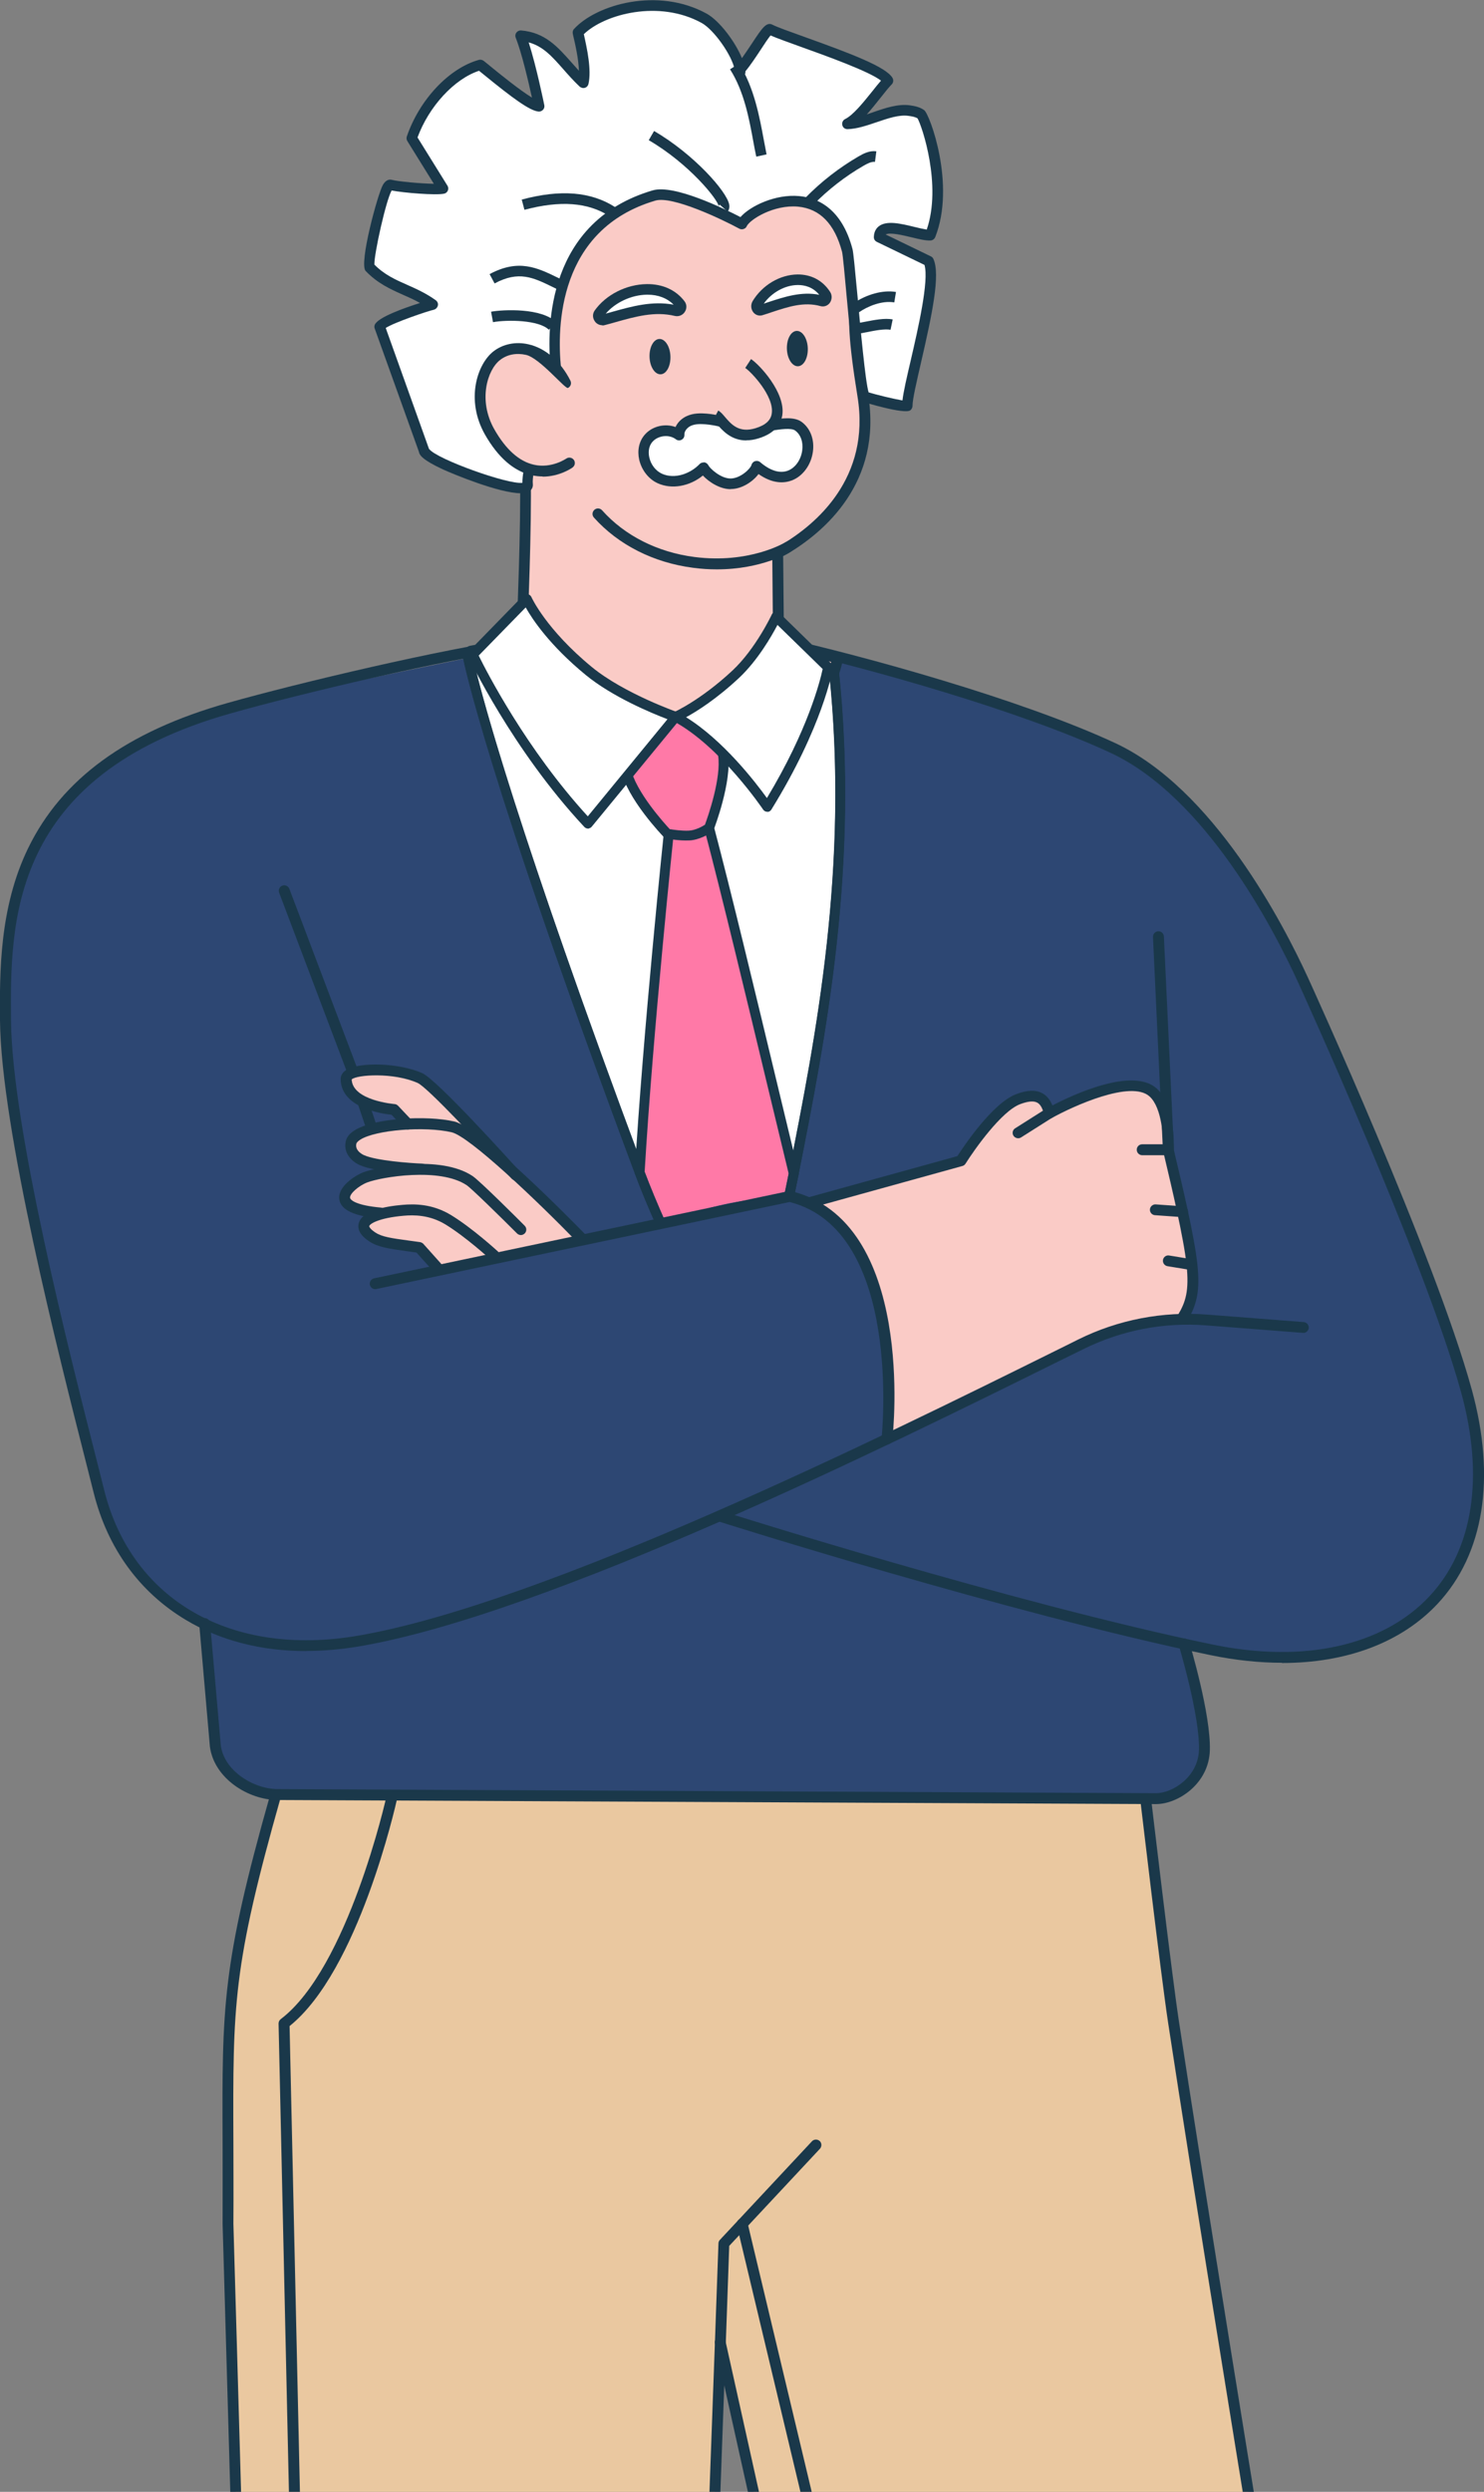 <?xml version="1.0" encoding="UTF-8"?><svg id="_層_1" xmlns="http://www.w3.org/2000/svg" viewBox="0 0 130.73 219.35"><rect x="0" y="0" width="130.73" height="219.35" fill="#808080" stroke="none"/><defs><style>.cls-1{fill:#facbc6;}.cls-2{fill:#fff;}.cls-3{fill:#1a384a;}.cls-4{fill:#2d4773;}.cls-5{fill:#ff79a7;}.cls-6{fill:#eac8a0;}</style></defs><path class="cls-4" d="M106.74,145.22c-.8-.16-1.61-.34-2.44-.52h0s1.88,6.23,1.79,9.35c-.08,2.65-2.57,4.28-4.28,4.28l-77.37-.36c-2.46-.01-5.17-1.84-5.49-4.28l-.94-10.77h0c-4.75-2.21-7.96-6.25-9.3-11.59C6.74,123.43,.56,100.17,.49,89.81c-.07-8.79,1.76-23.46,19.67-27.46,5.04-1.13,14.38-3.06,21.64-4.55,5.74-1.18,10.19-2.08,10.19-2.08,6.65-.62,6.23-.41,12.74,.28,1.86,.19,5.22,.75,9.27,1.64,7.42,1.63,17.14,4.4,24.04,8.18,10.84,5.94,13.71,13.77,16.78,20.48,1.56,3.4,11.37,25.22,14.37,36.11,4.72,17.14-6.68,26.07-22.44,22.81Z"/><path class="cls-1" d="M71.81,105.88l13.09-3.67c.05-.3,1.08-1.64,1.24-1.86,2.1-3.04,2.79-3.73,4.3-3.67,1,.04,1.65,.11,2,1.29,0,0,6.93-3.86,9.15-1.82,1.52,1.39,1.31,4.62,1.31,4.62,.3,1.3,1.76,7.27,2.04,10.04,.23,2.23,.03,3.84-.77,5.17l-5.53,.99-20.66,10.08s.75-7.34-.7-12.73c-1.49-5.55-5.48-8.46-5.48-8.46Z"/><path class="cls-6" d="M113.04,238.14l-42.45,.16-7.14-32.11-1.17,32.11H21.31l-1.22-42.53c.07-18.4-.76-20.52,4.22-38.08l76.62,.76s1.8,15.26,2.44,19.52c2.1,13.86,7.1,44.69,9.67,60.17Z"/><g><path class="cls-1" d="M32.17,103.65c.7-.27,2.82-.73,5-.71h-.03s-3.91-.18-5.28-.79c-.57-.26-1.12-.82-.96-1.55,.22-.97,2.6-1.52,5.04-1.64h0l-1.21-1.28s-4.07-.43-4.22-2.69c-.07-.97,4.21-1.11,6.51-.07,1.27,.58,8.42,8.52,8.42,8.52h0c2.97,2.72,5.91,5.75,5.91,5.75l-12.87,2.35-1.54-1.72c-2.12-.31-3.3-.38-4.13-.93-1.36-.9-.73-1.66,.95-2.07l-.23-.03c-5.27-.46-2.63-2.63-1.35-3.13Z"/><path class="cls-3" d="M45.89,108.72c-.12,0-.25-.05-.34-.14-1.49-1.49-4.02-3.97-4.44-4.25-2.37-1.59-7.53-.72-8.77-.24-.76,.3-1.55,1-1.5,1.35,.03,.23,.64,.68,2.71,.86,.26,.02,.46,.26,.44,.52-.02,.26-.26,.46-.52,.44-2.27-.2-3.45-.75-3.58-1.68-.16-1.11,1.35-2.08,2.1-2.38,1.18-.46,6.8-1.58,9.65,.33,.64,.43,4.18,3.96,4.58,4.37,.19,.19,.19,.49,0,.68-.09,.09-.22,.14-.34,.14Z"/><path class="cls-3" d="M38.48,112.01c-.13,0-.26-.05-.36-.16l-1.43-1.59c-.3-.04-.58-.08-.84-.12-1.58-.22-2.54-.35-3.32-.86-.76-.5-1.07-1.04-.93-1.59,.28-1.1,2.25-1.49,3.86-1.63,1.05-.09,2.64-.1,4.29,.91,1.88,1.15,4.03,3.12,4.12,3.2,.19,.18,.21,.48,.03,.68-.18,.2-.48,.21-.68,.03-.02-.02-2.17-1.99-3.97-3.09-1.41-.86-2.79-.85-3.71-.77-2.15,.19-2.96,.7-3.01,.91-.01,.05,.06,.25,.53,.56,.6,.4,1.47,.51,2.92,.71,.31,.04,.65,.09,1.02,.14,.11,.02,.21,.07,.29,.15l1.54,1.72c.18,.2,.16,.5-.04,.68-.09,.08-.21,.12-.32,.12Z"/><path class="cls-3" d="M51.18,109.48c-.12,0-.25-.05-.34-.15-3.58-3.68-9.49-9.3-11.06-9.66-2.39-.55-6.68-.21-8.04,.65-.2,.13-.33,.26-.35,.37-.14,.62,.6,.97,.69,1,1.06,.48,4.05,.7,5.11,.74,.26,.01,.47,.23,.46,.5-.01,.26-.24,.47-.5,.46-.16,0-4.02-.18-5.46-.83-.71-.32-1.46-1.06-1.23-2.09,.08-.37,.34-.7,.78-.97,1.72-1.09,6.34-1.34,8.77-.78,2.36,.54,10.6,8.97,11.54,9.93,.18,.19,.18,.49,0,.68-.09,.09-.21,.14-.33,.14Z"/><path class="cls-3" d="M45.43,103.91c-.13,0-.26-.05-.36-.16-2.74-3.04-7.4-8.01-8.26-8.41-2.12-.96-5.4-.74-5.83-.32,.08,1.87,3.74,2.16,3.77,2.17,.12,0,.23,.06,.32,.15l1.21,1.28c.18,.19,.17,.5-.02,.68-.19,.18-.5,.17-.68-.02l-1.09-1.15c-.89-.09-4.47-.62-4.48-3.15,0-.18,.06-.51,.47-.78,1.18-.76,4.76-.62,6.72,.27,1.33,.6,7.84,7.82,8.58,8.64,.18,.2,.16,.5-.04,.68-.09,.08-.21,.12-.32,.12Z"/></g><g><path class="cls-3" d="M104.18,116.48c-.08,0-.17-.02-.25-.07-.23-.14-.3-.43-.16-.66,.68-1.13,.99-2.12,.76-4.38-.24-2.37-1.4-7.22-1.89-9.29-.08-.32-.14-.58-.18-.76-.01-.04-.01-.09-.01-.13,.05-.96-.07-3.66-1.18-4.67-1.62-1.48-6.75,.86-8.6,1.89-.13,.07-.29,.08-.43,.02-.14-.06-.24-.18-.27-.33-.13-.56-.33-.9-.6-1.04-.32-.17-.83-.12-1.51,.14-1.65,.63-4.02,3.99-4.8,5.23-.06,.1-.16,.18-.28,.21l-13.45,3.72c-.26,.07-.52-.08-.59-.33-.07-.26,.08-.52,.33-.59l13.27-3.67c.54-.84,3.09-4.66,5.17-5.45,.97-.37,1.72-.4,2.3-.09,.4,.21,.69,.57,.9,1.08,1.77-.92,7.08-3.42,9.2-1.48,1.56,1.43,1.51,4.81,1.49,5.36,.04,.17,.1,.4,.16,.69,.5,2.09,1.67,6.98,1.92,9.42,.23,2.23,0,3.49-.89,4.97-.09,.15-.25,.23-.41,.23Z"/><path class="cls-3" d="M89.69,100.2c-.16,0-.31-.08-.41-.22-.14-.22-.08-.52,.15-.66l2.75-1.74c.22-.14,.52-.08,.66,.15,.14,.22,.08,.52-.15,.66l-2.75,1.74c-.08,.05-.17,.07-.26,.07Z"/></g><path class="cls-3" d="M101.83,158.81h-.01l-77.37-.36c-2.58-.01-5.59-1.9-5.96-4.7l-.94-10.79c-.02-.26,.17-.5,.44-.52,.26-.02,.5,.17,.52,.44l.94,10.77c.3,2.24,2.88,3.83,5.01,3.84l77.37,.36h.01c1.5,0,3.72-1.48,3.78-3.81,.08-3.01-1.75-9.13-1.77-9.19-.08-.25,.07-.52,.32-.6,.25-.08,.52,.07,.6,.32,.08,.26,1.9,6.34,1.81,9.5-.08,2.95-2.81,4.74-4.74,4.74Z"/><path class="cls-3" d="M113.04,238.62c-.23,0-.43-.17-.47-.4-2.55-15.37-7.59-46.45-9.67-60.18-.64-4.21-2.42-19.38-2.44-19.53-.03-.26,.16-.5,.42-.53,.26-.03,.5,.16,.53,.42,.02,.15,1.8,15.3,2.44,19.5,2.08,13.73,7.12,44.8,9.67,60.16,.04,.26-.13,.51-.39,.55-.03,0-.05,0-.08,0Z"/><path class="cls-3" d="M21.31,238.78c-.26,0-.47-.21-.48-.47l-1.22-42.53c.01-2.72,0-5.08,0-7.16-.05-11.97-.07-15.59,4.19-30.63,.07-.25,.34-.4,.59-.33,.25,.07,.4,.34,.33,.59-4.22,14.91-4.21,18.18-4.16,30.36,0,2.08,.02,4.44,0,7.15l1.22,42.52c0,.26-.2,.49-.47,.49h-.01Z"/><path class="cls-3" d="M62.29,238.78h-.02c-.26,0-.47-.23-.46-.5l1.17-32.11,.31-8.69c0-.12,.05-.23,.13-.31l8.11-8.68c.18-.19,.48-.2,.68-.02,.19,.18,.2,.48,.02,.68l-7.99,8.55-.3,8.52-1.17,32.11c0,.26-.22,.46-.48,.46Z"/><path class="cls-3" d="M26.35,238.7c-.26,0-.47-.21-.48-.47l-1.33-60.1c0-.15,.07-.3,.19-.39,5.92-4.48,9.29-19.48,9.32-19.63,.06-.26,.31-.42,.57-.37,.26,.06,.42,.31,.37,.57-.14,.62-3.41,15.18-9.48,20.04l1.33,59.86c0,.26-.2,.48-.47,.49h-.01Z"/><path class="cls-1" d="M68.51,48.65l.64-.33c4.56-2.72,7.87-7.29,6.86-13.49-1.34-8.21-.37-7.02-.63-12.31-.51-10.57-13.71-19.93-27.31-13.98-4.64,2.03-5.46,5.5-6.8,8.48-2.18,4.81-2.85,9.53-1.6,13.84,1.94,6.71,5.68,1.92,6.45,8.03,.44,3.54-.07,14.52-.15,17.89,0,0-2.85,.21-4.48,.54,.47,1.6,4.3,7.23,11.19,10.32,8.36,3.75,19.59-1.97,21.1-9.72l-5.2-1.39-.08-7.88Z"/><path class="cls-3" d="M58.41,69.3c-2.08,0-4.1-.4-5.92-1.22-6.85-3.07-10.92-8.77-11.46-10.63-.04-.13-.02-.27,.05-.38s.18-.2,.31-.22c1.28-.26,3.24-.44,4.11-.52,.02-.63,.05-1.45,.08-2.38,.16-4.57,.42-12.21,.07-15.01-.34-2.72-1.21-3-2.42-3.38-1.32-.42-2.96-.94-4.02-4.57-1.24-4.29-.7-9.06,1.62-14.17,.19-.42,.37-.85,.55-1.29,1.1-2.63,2.35-5.62,6.5-7.43,6.59-2.88,13.71-2.46,19.55,1.15,5.03,3.12,8.18,8.07,8.43,13.25,.09,1.93,.02,3.02-.04,3.99-.11,1.71-.19,3.06,.66,8.27,1.26,7.74-3.9,12.08-7.09,13.98l-.4,.21,.07,7.22,4.85,1.3c.24,.07,.4,.31,.35,.56-.71,3.66-3.59,7.11-7.71,9.24-2.61,1.35-5.43,2.04-8.14,2.04Zm-16.26-11.61c.98,2.07,4.8,6.86,10.73,9.52,3.92,1.76,8.87,1.46,13.23-.8,3.69-1.91,6.31-4.93,7.11-8.14l-4.76-1.27c-.21-.06-.35-.24-.36-.46l-.07-7.88c0-.18,.1-.35,.26-.43l.64-.33c2.95-1.76,7.78-5.81,6.61-12.99-.86-5.31-.78-6.71-.67-8.48,.06-.94,.13-2,.03-3.88-.24-4.86-3.22-9.52-7.98-12.48-5.56-3.45-12.36-3.84-18.66-1.09-3.8,1.66-4.92,4.34-6,6.92-.19,.44-.37,.88-.56,1.31-2.22,4.9-2.75,9.45-1.57,13.51,.91,3.14,2.17,3.54,3.38,3.92,1.31,.41,2.66,.84,3.08,4.18,.36,2.87,.1,10.56-.06,15.16-.04,1.16-.07,2.13-.09,2.8,0,.25-.2,.45-.44,.47-.02,0-2.25,.17-3.86,.43Z"/><path class="cls-3" d="M63.14,50.12c-.66,0-1.36-.04-2.09-.14-3.48-.45-6.58-2.02-8.73-4.42-.18-.2-.16-.5,.04-.68,.2-.18,.5-.16,.68,.04,1.99,2.23,4.88,3.69,8.13,4.11,4.85,.62,7.96-1.26,7.99-1.28,.22-.14,.52-.07,.66,.15,.14,.23,.07,.52-.15,.66-.12,.07-2.56,1.56-6.52,1.56Z"/><path class="cls-3" d="M69.32,30.72c.03,.86,.47,1.54,.98,1.52,.51-.02,.89-.73,.86-1.59-.03-.86-.47-1.54-.98-1.52-.51,.02-.89,.73-.86,1.59Z"/><path class="cls-3" d="M57.22,31.43c.03,.86,.47,1.54,.98,1.52,.51-.02,.89-.73,.86-1.59-.03-.86-.47-1.54-.98-1.52-.51,.02-.89,.73-.86,1.59Z"/><g><path class="cls-2" d="M59.55,27.34c-2.2-.52-4.24,.24-6.4,.81-.32,.08-.57-.28-.38-.55,1.59-2.22,5.47-3.04,7.16-.8,.2,.26-.06,.62-.38,.55Z"/><path class="cls-3" d="M53.06,28.63c-.27,0-.52-.13-.67-.36-.2-.29-.2-.66,0-.94,.99-1.39,2.79-2.3,4.58-2.32,1.4-.02,2.58,.52,3.33,1.51,.21,.27,.22,.64,.03,.93-.19,.3-.54,.44-.89,.36h0c-1.76-.42-3.44,.05-5.22,.55-.31,.09-.63,.18-.95,.26-.07,.02-.14,.03-.21,.03Zm3.98-2.69h-.06c-1.36,.02-2.77,.68-3.62,1.67,.2-.06,.4-.11,.61-.17,1.72-.48,3.49-.97,5.37-.62-.56-.57-1.36-.88-2.29-.88Z"/></g><g><path class="cls-2" d="M72.42,26.5c-1.86-.52-3.58,.24-5.39,.81-.27,.08-.48-.28-.32-.55,1.34-2.22,4.61-3.04,6.03-.8,.17,.26-.05,.62-.32,.55Z"/><path class="cls-3" d="M66.95,27.78c-.22,0-.44-.1-.59-.29-.22-.28-.24-.67-.06-.98,.85-1.41,2.4-2.33,3.95-2.35,1.22-.01,2.23,.53,2.88,1.54,.19,.29,.17,.68-.03,.96-.19,.26-.51,.37-.81,.29h0c-1.45-.41-2.85,.05-4.33,.54-.27,.09-.53,.18-.8,.26-.07,.02-.14,.03-.22,.03Zm3.35-2.69h-.04c-1.11,.01-2.28,.66-2.98,1.64,.13-.04,.26-.09,.39-.13,1.44-.47,2.92-.96,4.5-.65-.57-.7-1.31-.86-1.86-.86Z"/></g><path class="cls-3" d="M31.01,94.66c-.19,0-.38-.12-.45-.31l-5.97-15.77c-.09-.25,.03-.52,.28-.62,.25-.09,.52,.03,.62,.28l5.97,15.77c.09,.25-.03,.52-.28,.62-.06,.02-.11,.03-.17,.03Z"/><path class="cls-3" d="M32.67,99.57c-.2,0-.39-.13-.45-.33l-.65-1.92c-.08-.25,.05-.52,.3-.61,.25-.08,.52,.05,.61,.3l.65,1.92c.08,.25-.05,.52-.3,.61-.05,.02-.1,.03-.15,.03Z"/><path class="cls-3" d="M26.97,145.34c-3.95,0-7.55-.92-10.58-2.73-4.09-2.44-6.9-6.3-8.13-11.17-.18-.71-.39-1.55-.63-2.49C5.18,119.32,.08,99.3,0,89.81c-.03-4.18-.07-9.9,2.48-15.15,2.97-6.1,8.7-10.27,17.54-12.77,6.29-1.78,19.04-4.79,25.51-5.67,.26-.04,.5,.15,.54,.41,.04,.26-.15,.5-.41,.54-6.43,.87-19.11,3.87-25.38,5.64C.81,68.31,.9,81.25,.97,89.81c.07,9.37,5.15,29.32,7.59,38.91,.24,.94,.45,1.78,.63,2.5,2.43,9.66,11.19,14.67,22.32,12.77,16.47-2.81,46.59-17.72,61.06-24.88,.88-.43,1.69-.84,2.44-1.21,3.5-1.73,7.41-2.48,11.31-2.18l8.53,.66c.26,.02,.46,.25,.44,.51-.02,.26-.26,.47-.51,.44l-8.53-.66c-3.73-.29-7.46,.43-10.81,2.09-.75,.37-1.56,.77-2.44,1.2-14.51,7.18-44.72,22.13-61.33,24.96-1.61,.27-3.18,.41-4.7,.41Z"/><path class="cls-3" d="M112.93,146.37c-2,0-4.1-.22-6.28-.67-17.71-3.66-43-11.66-43.25-11.74-.25-.08-.39-.35-.31-.6,.08-.25,.35-.39,.6-.31,.25,.08,25.49,8.07,43.15,11.72,8.04,1.66,15,.11,19.08-4.25,3.86-4.12,4.85-10.5,2.79-17.97-3.23-11.72-14.23-35.8-14.34-36.04-2.19-4.79-8.2-16.36-16.54-20.24-8.02-3.73-21.35-7.44-28.77-9.13v2.64c0,.26-.22,.48-.48,.48h0c-.26,0-.48-.22-.48-.48v-3.23c0-.15,.07-.28,.19-.37s.26-.13,.4-.09c7.33,1.63,21.24,5.46,29.55,9.32,8.63,4.02,14.77,15.82,17.01,20.71,.11,.24,11.15,24.39,14.4,36.19,2.15,7.8,1.08,14.51-3.02,18.88-3.2,3.41-8.02,5.2-13.7,5.2Z"/><path class="cls-3" d="M102.92,101.69h-2.3c-.26,0-.48-.21-.48-.48s.21-.48,.48-.48h1.8l-.85-18.25c-.01-.26,.19-.49,.46-.5,.27-.01,.49,.19,.5,.46l.88,18.75c0,.13-.04,.26-.13,.35-.09,.09-.22,.15-.35,.15Z"/><path class="cls-3" d="M104.18,107.14h-.03l-2.41-.17c-.26-.02-.46-.25-.44-.51,.02-.26,.26-.46,.51-.44l2.41,.17c.26,.02,.46,.25,.44,.51-.02,.25-.23,.45-.48,.45Z"/><path class="cls-3" d="M105.01,111.8s-.05,0-.08,0l-2.08-.34c-.26-.04-.44-.29-.4-.55,.04-.26,.29-.44,.55-.39l2.08,.34c.26,.04,.44,.29,.39,.55-.04,.24-.24,.4-.47,.4Z"/><path class="cls-3" d="M70.59,238.78c-.22,0-.42-.15-.47-.38l-7.14-32.11c-.06-.26,.11-.51,.36-.57,.26-.06,.51,.11,.57,.36l7.14,32.11c.06,.26-.11,.51-.36,.57-.03,0-.07,.01-.1,.01Z"/><path class="cls-3" d="M75.52,238.73c-.22,0-.41-.15-.47-.37l-10.14-42.48c-.06-.26,.1-.52,.36-.58,.26-.06,.52,.1,.58,.36l10.14,42.48c.06,.26-.1,.52-.36,.58-.04,0-.07,.01-.11,.01Z"/><g><g><path class="cls-2" d="M73.46,58.97c1.76,16.69-.86,30.84-3.54,44.36-2.27,11.42-5.05,19.35-5.05,19.35-2.77-7.09-6.32-13.57-8.52-19.45-13.22-35.35-15.12-45.3-15.12-45.3l18.3,5.19,13.93-4.14Z"/><path class="cls-3" d="M64.94,123.1s-.04,0-.06,0c-.18,0-.34-.11-.41-.28-1.38-3.52-2.94-6.87-4.44-10.11-1.52-3.28-2.97-6.37-4.08-9.34-13.08-34.98-15.12-45.27-15.14-45.37-.03-.15,.02-.3,.13-.4,.11-.1,.27-.14,.41-.1l18.17,5.15,13.81-4.1c.12-.04,.26-.02,.36,.06,.11,.07,.18,.19,.19,.31,1.83,17.37-1.15,32.4-3.54,44.49-2.25,11.32-5.04,19.33-5.06,19.41-.05,.15-.18,.26-.34,.28ZM41.81,58.53c.66,2.81,3.76,14.61,14.95,44.54,1.1,2.94,2.53,6.02,4.05,9.28,1.36,2.92,2.75,5.92,4.03,9.06,.83-2.57,2.91-9.36,4.66-18.17,2.36-11.9,5.29-26.69,3.59-43.71l-13.43,3.99c-.08,.02-.16,.02-.24,0l-17.6-4.99Z"/></g><g><path class="cls-5" d="M69.92,103.32c-2.27,11.42-5.05,19.35-5.05,19.35-2.77-7.09-6.32-13.57-8.52-19.45,.72-12.41,2.59-30.16,2.59-30.16l.15-2.88,3.37,2.7c2,7.55,5.32,21.65,7.45,30.44Z"/><path class="cls-3" d="M64.94,123.1s-.04,0-.06,0c-.18,0-.34-.11-.41-.28-1.38-3.52-2.94-6.87-4.44-10.11-1.52-3.28-2.97-6.37-4.08-9.34-.02-.06-.03-.12-.03-.18,.72-12.28,2.57-30,2.59-30.18l.15-2.86c0-.16,.11-.31,.26-.37,.15-.07,.32-.04,.45,.06l3.37,2.7c.07,.06,.12,.14,.15,.23,1.48,5.59,3.67,14.69,5.6,22.73,.67,2.79,1.31,5.44,1.86,7.72,.01,.06,.02,.12,0,.19-2.25,11.32-5.04,19.33-5.06,19.41-.05,.15-.18,.26-.34,.28Zm-8.15-19.95c1.1,2.91,2.52,5.97,4.02,9.2,1.36,2.92,2.75,5.92,4.03,9.06,.83-2.56,2.89-9.31,4.64-18.08-.55-2.26-1.18-4.88-1.84-7.63-1.91-7.96-4.08-16.98-5.55-22.57l-2.6-2.08-.11,2.04c-.02,.2-1.87,17.81-2.59,30.07Z"/></g><g><path class="cls-5" d="M55.12,67.65c.52,2.48,3.69,5.74,3.69,5.74,0,0,1.05,.2,1.9,.16,.9-.05,1.75-.67,1.75-.67,0,0,1.58-4.1,1.23-6.45-.5-3.33-.67-4.12-.67-4.12l-3.5,.8-5.01,1.48s.4,2.1,.6,3.07Z"/><path class="cls-3" d="M61.02,73.95c-.09,.02-.19,.03-.29,.03-.9,.05-1.96-.16-2.01-.16-.09-.02-.17-.06-.23-.12-.13-.14-3.26-3.38-3.8-5.95h0c-.2-.97-.6-3.06-.6-3.08-.04-.22,.09-.43,.3-.5l5.01-1.48,3.53-.8c.11-.02,.23,0,.33,.06,.1,.06,.17,.16,.19,.27,0,.03,.18,.84,.68,4.15,.36,2.44-1.19,6.5-1.26,6.67-.03,.08-.08,.15-.15,.19-.04,.03-.8,.58-1.7,.72Zm-2-.96c.3,.05,1.05,.16,1.66,.13,.59-.03,1.19-.37,1.42-.52,.26-.7,1.46-4.12,1.16-6.1-.31-2.05-.49-3.14-.58-3.66l-3.06,.7-4.6,1.36c.12,.65,.38,1.97,.52,2.68h0c.44,2.09,2.96,4.87,3.48,5.43Z"/></g><g><path class="cls-2" d="M41.65,57.62s3.75,8.05,10.15,14.89l7.73-9.4s-4.76-1.65-7.66-4.04c-4.19-3.45-5.45-6.33-5.45-6.33l-4.77,4.89Z"/><path class="cls-3" d="M51.87,72.94s-.04,0-.06,0c-.12,0-.24-.05-.33-.14-6.37-6.81-10.19-14.92-10.23-15-.08-.16-.04-.36,.08-.49l4.77-4.89c.1-.1,.25-.15,.39-.12,.14,.03,.26,.12,.32,.25,.01,.03,1.28,2.84,5.33,6.17,2.81,2.31,7.48,3.95,7.53,3.97,.13,.05,.24,.16,.27,.29,.04,.14,0,.28-.08,.39l-7.73,9.4c-.07,.08-.16,.14-.26,.15Zm-9.7-15.23c.7,1.42,4.18,8.22,9.61,14.15l7.02-8.55c-1.37-.52-4.85-1.96-7.21-3.9-3.19-2.62-4.71-4.92-5.28-5.94l-4.14,4.24Z"/></g><g><path class="cls-2" d="M72.95,58.73s-.82,4.97-5.36,12.3c0,0-3.8-5.66-8.07-7.93,0,0,2.38-1.03,5.3-3.76,2.13-1.99,3.56-5.07,3.56-5.07l4.57,4.46Z"/><path class="cls-3" d="M67.66,71.46s-.04,0-.06,0c-.15,0-.29-.07-.37-.19-.04-.06-3.79-5.6-7.91-7.79-.15-.08-.24-.23-.23-.4,0-.17,.11-.31,.26-.38,.02-.01,2.35-1.04,5.18-3.68,2.04-1.91,3.45-4.9,3.46-4.93,.06-.13,.18-.22,.31-.24,.13-.02,.28,.02,.38,.12l4.57,4.46c.1,.1,.15,.24,.12,.38-.03,.21-.89,5.14-5.42,12.46-.07,.11-.18,.18-.3,.2Zm-7.23-8.33c3.28,2.03,6.12,5.72,7.13,7.12,3.63-6.02,4.7-10.37,4.91-11.36l-3.98-3.88c-.52,.99-1.74,3.12-3.38,4.66-2,1.87-3.74,2.96-4.68,3.47Z"/></g></g><path class="cls-3" d="M64.94,123.1s-.04,0-.06,0c-.18,0-.34-.11-.41-.28-1.38-3.52-2.94-6.87-4.44-10.11-1.52-3.28-2.97-6.37-4.08-9.34-13.08-34.98-15.12-45.27-15.14-45.37-.04-.23,.11-.46,.34-.51h.01c.23-.04,.45,.11,.49,.34,.02,.1,2.07,10.36,15.1,45.23,1.1,2.94,2.53,6.02,4.05,9.28,1.36,2.92,2.75,5.92,4.03,9.06,.83-2.57,2.91-9.36,4.66-18.17,2.38-12.03,5.35-26.99,3.53-44.23-.03-.24,.15-.44,.39-.48,.24-.02,.45,.15,.48,.39,1.83,17.37-1.15,32.4-3.54,44.49-2.25,11.32-5.04,19.33-5.06,19.41-.05,.15-.18,.26-.34,.28Z"/><path class="cls-4" d="M52.3,109.55l7.04-2.26c2.93-.94,5.94-1.89,9-1.69,1.23,.08,2.48,.36,3.48,1.08,.52,.38,.96,.86,1.34,1.38,2.2,2.93,2.9,6.93,1.81,10.43s-3.92,6.41-7.4,7.57c-.76,.26-1.56,.43-2.36,.35-.84-.09-1.62-.47-2.38-.85-2.78-1.37-5.58-2.81-7.87-4.89l-4.18-10.35"/><path class="cls-3" d="M78.13,127.16s-.04,0-.05,0c-.26-.03-.45-.27-.42-.53,.02-.18,1.91-18.28-8.1-20.82l-36.41,7.66c-.26,.06-.51-.11-.57-.37-.05-.26,.11-.51,.37-.57l36.52-7.68c.07-.01,.14-.01,.21,0,10.95,2.64,9.02,21.1,8.93,21.88-.03,.25-.24,.43-.48,.43Z"/><g><path class="cls-2" d="M65.07,37.67c-.9-.43-1.88-.7-2.87-.79-.52-.05-1.07-.04-1.54,.18s-.86,.71-.83,1.23c-.8-.61-2.07-.46-2.71,.31-.9,1.08-.28,2.94,1,3.52s2.88,.07,3.85-.95c.19,.41,1.32,1.44,2.39,1.42,1.13-.02,2.21-1.1,2.28-1.57,3.59,3.06,5.81-1.92,3.69-3.5-.66-.49-2.22-.07-3.04,0-.41,.04-.81,.23-1.22,.23l-1-.09Z"/><path class="cls-3" d="M64.35,43.06c-.93,0-1.9-.63-2.43-1.2-1.18,.96-2.75,1.24-3.98,.68-.8-.36-1.42-1.16-1.63-2.07-.18-.81-.02-1.6,.46-2.17,.66-.79,1.8-1.05,2.74-.71,.18-.4,.52-.74,.96-.95,.61-.29,1.27-.27,1.78-.23,1.03,.09,2.02,.36,2.95,.8l.91,.08c.13,0,.32-.05,.52-.1,.2-.05,.4-.1,.62-.13,.18-.02,.4-.05,.64-.09,.92-.14,2.06-.32,2.73,.17,.77,.57,1.14,1.55,.99,2.63-.16,1.16-.89,2.15-1.85,2.52-.66,.25-1.67,.33-2.94-.56-.48,.65-1.44,1.31-2.42,1.32h-.03Zm-2.37-2.36s.05,0,.08,0c.15,.03,.28,.13,.35,.27,.11,.24,1.06,1.15,1.94,1.15h.02c.89-.01,1.76-.9,1.82-1.17,.04-.16,.16-.3,.31-.35,.15-.05,.33-.03,.45,.07,.9,.77,1.75,1.03,2.46,.76,.65-.25,1.15-.95,1.26-1.78,.1-.73-.13-1.39-.62-1.75-.35-.26-1.36-.1-2.03,0-.26,.04-.5,.08-.69,.09-.14,.01-.3,.05-.47,.1-.24,.06-.51,.13-.8,.13l-1.04-.09c-.06,0-.11-.02-.16-.04-.85-.41-1.76-.66-2.71-.74-.39-.03-.9-.05-1.3,.14-.29,.14-.58,.45-.56,.78,.01,.18-.08,.36-.25,.44-.16,.09-.36,.07-.5-.04-.6-.46-1.58-.34-2.07,.23-.4,.47-.34,1.06-.27,1.37,.14,.64,.57,1.18,1.11,1.43,1.15,.52,2.54-.03,3.32-.85,.09-.09,.21-.14,.34-.14Z"/></g><g><path class="cls-1" d="M65.9,32.01c.86,.56,4.81,4.88,.8,6.13-2.33,.73-3.1-1.29-3.66-1.58"/><path class="cls-3" d="M65.74,38.77c-1.36,0-2.13-.91-2.59-1.45-.11-.13-.26-.31-.32-.35l.44-.83c.21,.11,.38,.31,.6,.57,.55,.64,1.23,1.44,2.7,.98,.88-.27,1.34-.7,1.42-1.31,.21-1.52-1.83-3.66-2.34-3.99l.51-.78c.73,.47,3.03,2.93,2.76,4.9-.09,.68-.53,1.59-2.07,2.07-.4,.13-.77,.18-1.1,.18Z"/></g><g><path class="cls-2" d="M48.98,32.4c.07,.71-2.68,8.42-2.48,10.24,.15,1.36-9.06-2.05-9.14-3l-3.9-10.89c.21-.56,4.34-1.88,4.67-1.94-2-1.43-3.88-1.51-5.57-3.3-.27-.28,1.21-7.41,1.84-7.25,.7,.18,3.94,.48,4.64,.32l-2.76-4.45c1-2.93,3.44-5.72,6.03-6.45,.77,.59,4.22,3.57,5.19,3.64,0,0-.9-4.4-1.64-6.22,2.64,.22,3.59,2.33,5.52,4.14,.27-1.21-.2-3.2-.47-4.42,1.86-2.03,7.07-3.48,11.11-1.25,1.29,.71,3.05,3.3,3.16,4.6,.03,.41-.18,.1,.09-.22,1.03-1.22,2.27-3.56,2.57-3.4,1.35,.71,9.64,3.19,10.39,4.51-.93,.96-2.37,3.23-3.58,3.81,1.7-.04,3.75-1.4,5.44-1.17,.37,.05,.76,.12,1.06,.34,.28,.2,2.55,6.2,.81,10.62-1.19,.05-4.46-1.5-4.51,.17l4.37,2.11c.93,2.1-1.91,11.03-1.88,12.74,0,.2-3.07-.56-3.73-.79-.52-.18-1.34-12.04-1.56-12.89-1.85-7.04-8.61-3.75-9.28-2.33,0,0-5.74-3.1-7.75-2.5-8.31,2.46-9.11,10.48-8.64,15.2Z"/><path class="cls-3" d="M45.89,43.42c-1.91,0-5.97-1.69-6.85-2.09-1.79-.83-2.09-1.25-2.14-1.57l-3.89-10.84c-.04-.1-.04-.22,0-.32,.25-.66,2.6-1.49,3.99-1.93-.51-.29-1.02-.51-1.52-.73-1.09-.49-2.22-.99-3.27-2.09-.61-.65,1.09-6.86,1.53-7.59,.27-.45,.57-.48,.77-.43,.56,.15,2.57,.33,3.71,.35l-2.34-3.77c-.07-.12-.09-.27-.04-.4,1.11-3.24,3.72-6.01,6.35-6.74,.14-.04,.29,0,.41,.08,.14,.11,.38,.3,.68,.55,.7,.57,2.52,2.05,3.58,2.69-.3-1.37-.91-3.99-1.43-5.27-.06-.15-.04-.32,.06-.45,.1-.13,.25-.2,.41-.19,2.11,.17,3.23,1.45,4.43,2.8,.22,.25,.44,.5,.67,.75-.03-1.04-.32-2.31-.52-3.16l-.02-.1c-.03-.15,0-.31,.11-.42,1.98-2.16,7.38-3.71,11.68-1.35,1.11,.61,2.51,2.45,3.11,3.92,.29-.41,.59-.86,.87-1.28,.91-1.38,1.28-1.94,1.83-1.66,.4,.21,1.53,.61,2.84,1.08,4.04,1.45,7.18,2.63,7.73,3.61,.1,.18,.07,.41-.07,.55-.28,.29-.63,.73-1,1.2-.38,.48-.79,.99-1.2,1.45,.19-.06,.38-.13,.58-.2,1.07-.37,2.17-.74,3.21-.6,.43,.06,.89,.15,1.27,.43,.48,.35,2.79,6.55,.97,11.17-.07,.17-.23,.29-.42,.3-.43,.02-1-.12-1.67-.28-.76-.18-1.9-.46-2.28-.25l3.99,1.93c.1,.05,.18,.13,.22,.23,.62,1.39-.1,4.81-1.1,9.14-.38,1.66-.75,3.23-.74,3.78,0,.15-.08,.31-.2,.4-.52,.38-4.11-.73-4.15-.74-.49-.17-.66-.6-1.46-9.33-.16-1.78-.33-3.62-.4-3.88-.65-2.46-1.95-3.8-3.88-3.98-2.14-.19-4.24,1.13-4.52,1.73-.05,.12-.15,.2-.28,.24-.12,.04-.26,.03-.37-.03-1.55-.84-5.9-2.91-7.4-2.47-8.57,2.53-8.67,11.13-8.31,14.7,.03,.33-.19,1.13-.85,3.33-.7,2.34-1.75,5.87-1.63,6.91,.03,.26-.08,.49-.29,.64-.17,.12-.44,.18-.78,.18Zm-8.08-3.89c.67,.89,6.95,3.14,8.21,2.97-.02-1.24,.75-3.94,1.68-7.08,.38-1.27,.8-2.7,.81-2.98-.38-3.81-.26-12.95,8.98-15.68,1.89-.56,6.35,1.63,7.74,2.35,.85-.97,3.07-2.04,5.17-1.85,1.62,.15,3.75,1.08,4.7,4.67,.08,.32,.2,1.6,.43,4.03,.27,2.9,.7,7.66,.99,8.58,.68,.21,2.26,.59,2.98,.71,.09-.78,.38-2.03,.73-3.53,.65-2.81,1.62-7.01,1.21-8.4l-4.2-2.03c-.17-.08-.27-.25-.26-.44,.02-.51,.25-.79,.45-.94,.69-.52,1.91-.23,3.1,.06,.4,.1,.8,.19,1.11,.24,1.34-3.9-.41-9.1-.81-9.79-.21-.13-.5-.18-.8-.22-.82-.12-1.81,.22-2.78,.55-.86,.29-1.75,.6-2.59,.62-.24,0-.41-.15-.46-.36-.05-.21,.05-.43,.25-.53,.72-.35,1.64-1.51,2.39-2.44,.27-.34,.53-.67,.77-.94-1.02-.81-4.86-2.19-7.01-2.96-1.19-.43-2.17-.78-2.72-1.02-.21,.25-.57,.8-.85,1.23-.43,.65-.91,1.38-1.36,1.92,0,.31-.11,.5-.33,.58-.2,.07-.43,0-.56-.18-.11-.15-.13-.36-.07-.57-.22-1.21-1.81-3.48-2.9-4.08-3.73-2.05-8.51-.81-10.38,.99,.29,1.29,.69,3.14,.41,4.38-.04,.16-.16,.3-.32,.34-.16,.05-.33,0-.46-.11-.54-.51-1-1.03-1.44-1.53-.98-1.11-1.78-2.02-3.05-2.36,.67,2.05,1.35,5.37,1.38,5.53,.03,.14-.01,.29-.11,.4-.1,.11-.24,.17-.39,.16-.78-.06-2.34-1.22-4.78-3.21-.18-.15-.34-.28-.47-.38-2.18,.72-4.41,3.13-5.42,5.87l2.64,4.25c.08,.13,.09,.29,.03,.43s-.18,.24-.33,.27c-.75,.16-3.58-.08-4.62-.28-.51,.92-1.54,5.57-1.52,6.52,.89,.9,1.86,1.33,2.88,1.78,.81,.36,1.65,.73,2.53,1.36,.15,.11,.23,.3,.18,.48s-.19,.32-.37,.36c-.48,.1-3.47,1.11-4.22,1.6l3.8,10.61s0,.03,.01,.04Zm-.02-.02M80.8,10.38h0Z"/></g><g><path class="cls-1" d="M49.82,33.72c-1.53-3.06-4.39-3.7-6.05-2.41-1.34,1.03-2.17,3.98-.63,6.7,3.15,5.55,7.04,2.74,7.04,2.74l-.35-7.02Z"/><path class="cls-3" d="M47.81,41.94c-.3,0-.61-.03-.94-.1-1.6-.35-2.99-1.56-4.15-3.59-1.73-3.06-.68-6.21,.75-7.32,.84-.65,1.97-.88,3.09-.62,1.5,.34,2.84,1.51,3.69,3.2,.12,.24,.02,.53-.22,.64-.24,.12-2.47-2.63-3.69-2.91-.85-.19-1.66-.04-2.29,.45-1.12,.87-1.95,3.54-.51,6.09,1.01,1.78,2.19,2.84,3.5,3.13,1.56,.35,2.82-.53,2.84-.54,.22-.15,.51-.1,.67,.11,.15,.21,.11,.51-.11,.67-.05,.04-1.13,.81-2.65,.81Z"/></g><path class="cls-3" d="M66.62,13.78c-.09-.4-.17-.85-.26-1.33-.36-1.97-.81-4.42-2.05-6.35l.79-.5c1.34,2.09,1.82,4.75,2.18,6.69,.09,.48,.17,.91,.25,1.3l-.91,.2Z"/><path class="cls-3" d="M64.1,18.62l-.71-.61c-.06,.07-.07,.15-.07,.17-.05-.59-2.6-3.76-6.17-5.84l.47-.81c3.5,2.04,6.43,5.34,6.62,6.49,.05,.3-.05,.49-.14,.6Z"/><path class="cls-3" d="M53.69,19.03c-1.89-1.22-4.34-1.4-7.49-.56l-.24-.9c3.42-.92,6.11-.7,8.24,.67l-.51,.79Z"/><path class="cls-3" d="M49.11,25.47l-.41-.2c-1.74-.85-3-1.46-5.13-.32l-.44-.82c2.55-1.37,4.21-.56,5.98,.3l.4,.19-.4,.84Z"/><path class="cls-3" d="M48.35,29.03c-.87-.87-3.66-.9-4.92-.67l-.17-.92c1.09-.2,4.47-.35,5.74,.93l-.66,.66Z"/><path class="cls-3" d="M71.61,18.07l-.67-.65c1.39-1.42,2.97-2.65,4.69-3.65,.45-.26,.97-.53,1.57-.45l-.12,.93c-.31-.04-.67,.15-.99,.33-1.65,.95-3.16,2.13-4.49,3.49Z"/><path class="cls-3" d="M75.67,27.49l-.53-.77c1.21-.82,2.63-1.21,3.79-1.02l-.15,.92c-1.09-.18-2.33,.33-3.11,.87Z"/><path class="cls-3" d="M75.83,29.34l-.15-.92c.16-.03,.35-.06,.55-.1,.77-.15,1.73-.34,2.41-.2l-.19,.91c-.5-.1-1.39,.07-2.04,.2-.21,.04-.41,.08-.58,.11Z"/></svg>